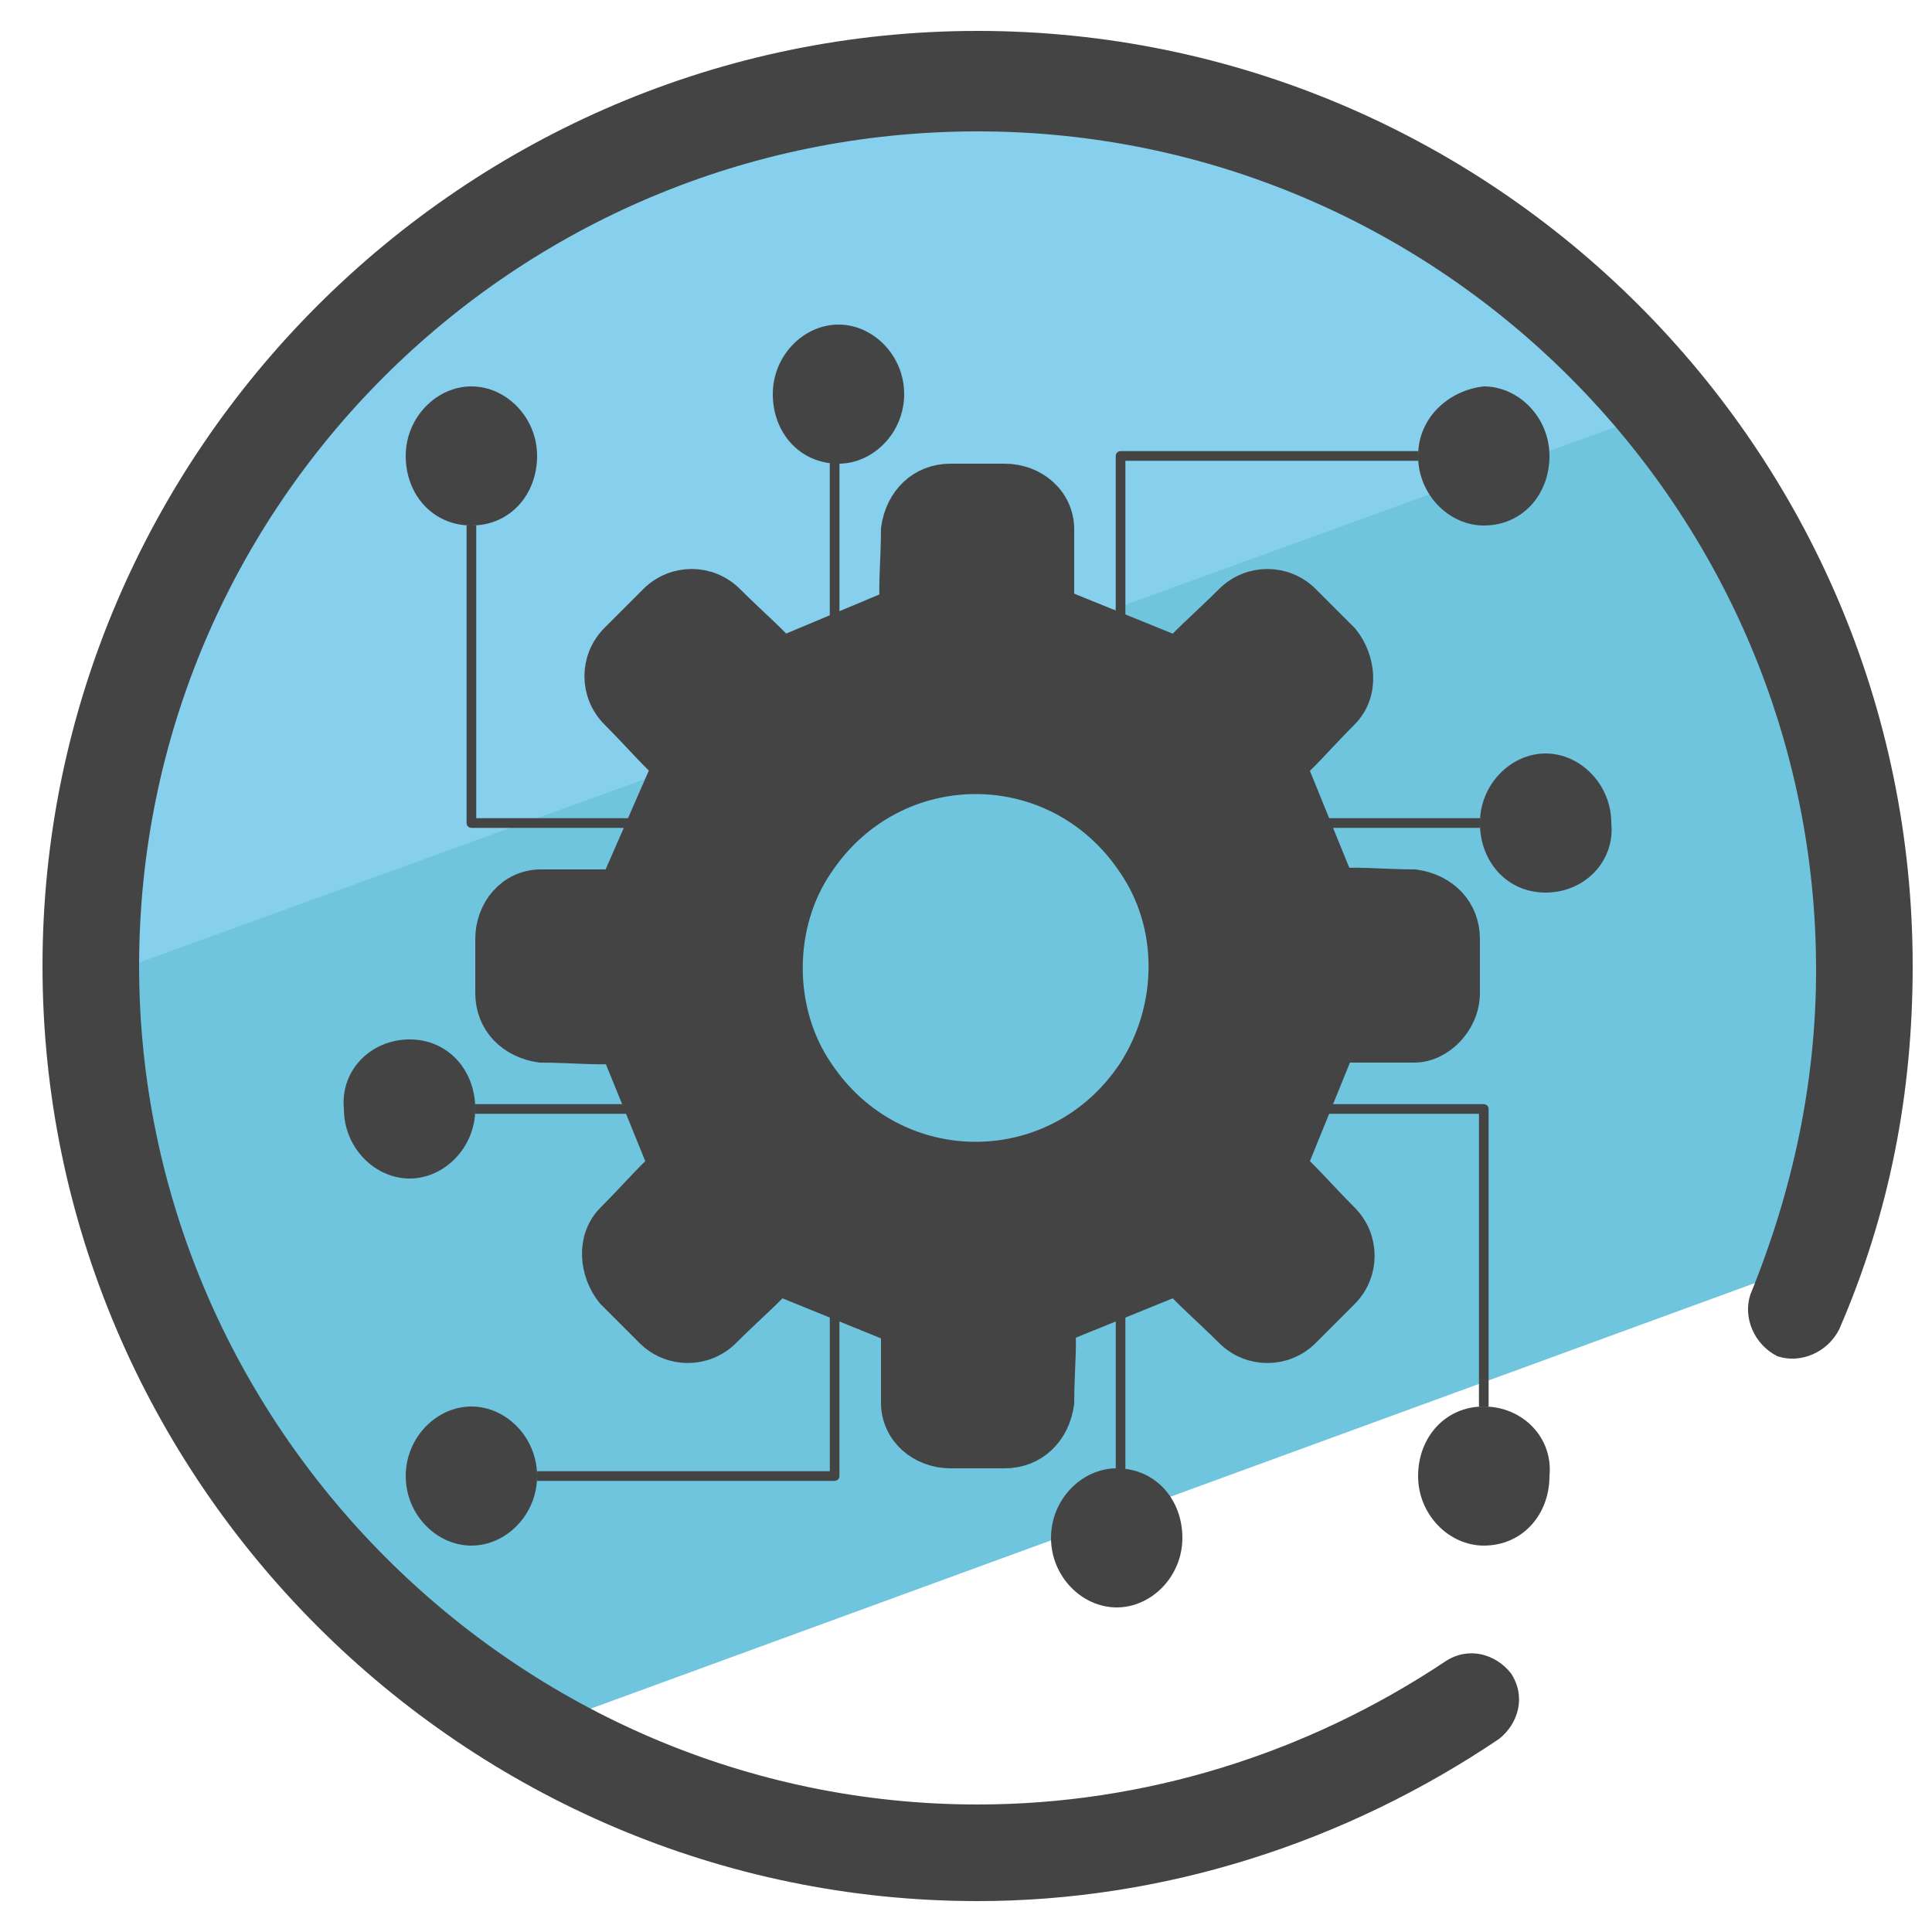 <svg xmlns="http://www.w3.org/2000/svg" id="Camada_3" x="0" y="0" version="1.1" viewBox="0 0 50 50" xml:space="preserve"><style>.st3{fill:none;stroke:#444;stroke-width:.25;stroke-linejoin:round;stroke-miterlimit:10}.st4{fill:#444}</style><path fill="#6fc5de" d="M48.2 25c0-5.5-2-10.6-5.3-14.6L2.4 25.2c.1 8.4 4.6 15.7 11.3 19.6l33.1-12.1c.9-2.4 1.4-5 1.4-7.7z"/><path fill="#86cfed" d="M25.4 1.7C12.3 1.7 1.7 12.3 1.7 25.4v.2l41.9-15.2c-4.3-5.3-10.9-8.7-18.2-8.7z"/><path fill="#444444" d="M25.3 49.2C12 49.2 1.1 38.3 1.1 25S12 .8 25.3.8 49.5 11.6 49.5 25c0 3.3-.6 6.4-1.9 9.4-.3.6-1 .9-1.6.7-.6-.3-.9-1-.7-1.6 1.1-2.7 1.7-5.5 1.7-8.4 0-11.9-9.7-21.7-21.7-21.7S3.6 13.1 3.6 25s9.8 21.7 21.7 21.7c4.3 0 8.5-1.3 12.1-3.7.6-.4 1.3-.2 1.7.3.4.6.2 1.3-.3 1.7-4 2.7-8.7 4.2-13.5 4.2z"/><path d="M21.6 16v-4.1" class="st3"/><path d="M23.4 10.2c0 1-.8 1.8-1.7 1.8-1 0-1.7-.8-1.7-1.8s.8-1.8 1.7-1.8c.9 0 1.7.8 1.7 1.8zm13.3 1.6c0 1 .8 1.8 1.7 1.8 1 0 1.7-.8 1.7-1.8s-.8-1.8-1.7-1.8c-.9.1-1.7.8-1.7 1.8z" class="st4"/><path d="M29 16v-4.2h7.7M16.4 28.7h-4.1" class="st3"/><path d="M10.6 26.9c1 0 1.7.8 1.7 1.8s-.8 1.8-1.7 1.8-1.7-.8-1.7-1.8c-.1-1 .7-1.8 1.7-1.8zm1.6-13.3c1 0 1.7-.8 1.7-1.8s-.8-1.8-1.7-1.8-1.7.8-1.7 1.8.7 1.8 1.7 1.8z" class="st4"/><path d="M12.2 13.6v7.7h4.2M29 38.1V34" class="st3"/><path d="M27.2 39.8c0-1 .8-1.8 1.7-1.8 1 0 1.7.8 1.7 1.8s-.8 1.8-1.7 1.8c-.9 0-1.7-.8-1.7-1.8zm-13.3-1.6c0-1-.8-1.8-1.7-1.8s-1.7.8-1.7 1.8.8 1.8 1.7 1.8 1.7-.8 1.7-1.8z" class="st4"/><path d="M21.6 34v4.2h-7.7m24.4-16.9h-4.1" class="st3"/><path d="M40 23.1c-1 0-1.7-.8-1.7-1.8s.8-1.8 1.7-1.8 1.7.8 1.7 1.8c.1 1-.7 1.8-1.7 1.8zm-1.6 13.3c-1 0-1.7.8-1.7 1.8s.8 1.8 1.7 1.8c1 0 1.7-.8 1.7-1.8.1-1-.7-1.8-1.7-1.8z" class="st4"/><path d="M34.2 28.7h4.2v7.7" class="st3"/><path fill="#444" stroke="#444" stroke-miterlimit="10" d="M37.8 25.7v-1.4c0-.7-.5-1.2-1.2-1.3-.8 0-1.8-.1-2 0l-1.3-3.2c.2-.1.8-.8 1.4-1.4.5-.5.4-1.3 0-1.8l-1-1c-.5-.5-1.3-.5-1.8 0-.6.6-1.3 1.2-1.4 1.4l-3.2-1.3v-2c0-.7-.6-1.2-1.3-1.2h-1.4c-.7 0-1.2.5-1.3 1.2 0 .8-.1 1.8 0 2L20.2 17c-.1-.2-.8-.8-1.4-1.4-.5-.5-1.3-.5-1.8 0l-1 1c-.5.5-.5 1.3 0 1.8.6.6 1.2 1.3 1.4 1.4L16 23h-2c-.7 0-1.2.6-1.2 1.3v1.4c0 .7.5 1.2 1.2 1.3.8 0 1.8.1 2 0l1.3 3.2c-.2.1-.8.8-1.4 1.4-.5.5-.4 1.3 0 1.8l1 1c.5.5 1.3.5 1.8 0 .6-.6 1.3-1.2 1.4-1.4l3.2 1.3v2c0 .7.6 1.2 1.3 1.2H26c.7 0 1.2-.5 1.3-1.2 0-.8.1-1.8 0-2l3.2-1.3c.1.2.8.8 1.4 1.4.5.5 1.3.5 1.8 0l1-1c.5-.5.5-1.3 0-1.8-.6-.6-1.2-1.3-1.4-1.4l1.3-3.2h2c.6 0 1.2-.6 1.2-1.3zm-8.4 2.1c-2 3-6.3 3-8.3 0-1.1-1.6-1.1-3.9 0-5.5 2-3 6.3-3 8.3 0 1.1 1.6 1.1 3.8 0 5.5z"/></svg>